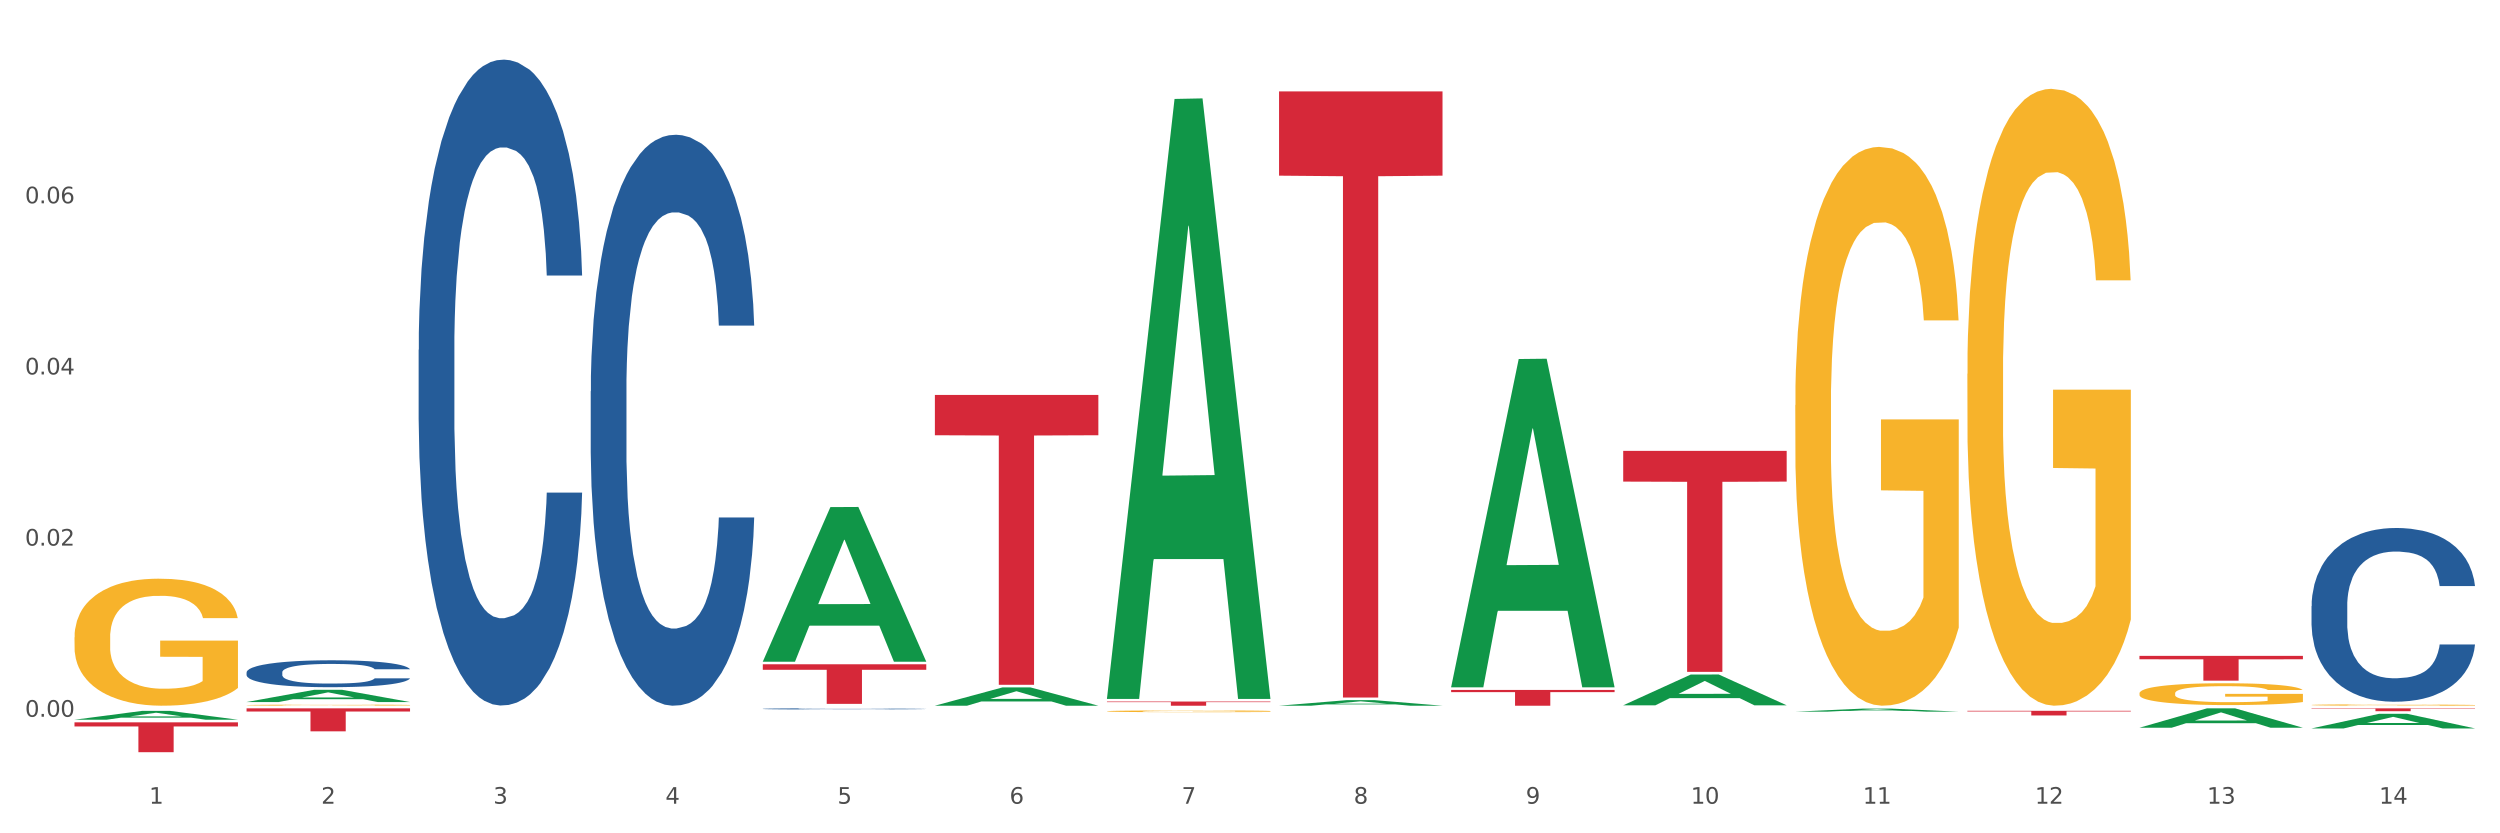 <?xml version="1.0" encoding="utf-8" standalone="no"?>
<!DOCTYPE svg PUBLIC "-//W3C//DTD SVG 1.1//EN"
  "http://www.w3.org/Graphics/SVG/1.1/DTD/svg11.dtd">
<svg xmlns:xlink="http://www.w3.org/1999/xlink" width="1080pt" height="360pt" viewBox="0 0 1080 360" xmlns="http://www.w3.org/2000/svg" version="1.1">
 <rect x="0" y="0" width="1080" height="360" fill="#333333" stroke="none"/>
 <defs>
  <style type="text/css">*{stroke-linejoin: round; stroke-linecap: butt}</style>
 </defs>
 <g id="figure_1">
  <g id="patch_1">
   <path d="M 0 360 
L 1080 360 
L 1080 0 
L 0 0 
z
" style="fill: #ffffff; stroke: #ffffff; stroke-linejoin: miter"/>
  </g>
  <g id="axes_1">
   <g id="matplotlib.axis_1">
    <g id="xtick_1">
     <g id="text_1">
      <!-- 1 -->
      <g style="fill: #4d4d4d" transform="translate(64.432 347.204) scale(0.096 -0.096)">
       <defs>
        <path id="DejaVuSans-31" d="M 794 531 
L 1825 531 
L 1825 4091 
L 703 3866 
L 703 4441 
L 1819 4666 
L 2450 4666 
L 2450 531 
L 3481 531 
L 3481 0 
L 794 0 
L 794 531 
z
" transform="scale(0.016)"/>
       </defs>
       <use xlink:href="#DejaVuSans-31"/>
      </g>
     </g>
    </g>
    <g id="xtick_2">
     <g id="text_2">
      <!-- 2 -->
      <g style="fill: #4d4d4d" transform="translate(138.771 347.204) scale(0.096 -0.096)">
       <defs>
        <path id="DejaVuSans-32" d="M 1228 531 
L 3431 531 
L 3431 0 
L 469 0 
L 469 531 
Q 828 903 1448 1529 
Q 2069 2156 2228 2338 
Q 2531 2678 2651 2914 
Q 2772 3150 2772 3378 
Q 2772 3750 2511 3984 
Q 2250 4219 1831 4219 
Q 1534 4219 1204 4116 
Q 875 4013 500 3803 
L 500 4441 
Q 881 4594 1212 4672 
Q 1544 4750 1819 4750 
Q 2544 4750 2975 4387 
Q 3406 4025 3406 3419 
Q 3406 3131 3298 2873 
Q 3191 2616 2906 2266 
Q 2828 2175 2409 1742 
Q 1991 1309 1228 531 
z
" transform="scale(0.016)"/>
       </defs>
       <use xlink:href="#DejaVuSans-32"/>
      </g>
     </g>
    </g>
    <g id="xtick_3">
     <g id="text_3">
      <!-- 3 -->
      <g style="fill: #4d4d4d" transform="translate(213.109 347.204) scale(0.096 -0.096)">
       <defs>
        <path id="DejaVuSans-33" d="M 2597 2516 
Q 3050 2419 3304 2112 
Q 3559 1806 3559 1356 
Q 3559 666 3084 287 
Q 2609 -91 1734 -91 
Q 1441 -91 1130 -33 
Q 819 25 488 141 
L 488 750 
Q 750 597 1062 519 
Q 1375 441 1716 441 
Q 2309 441 2620 675 
Q 2931 909 2931 1356 
Q 2931 1769 2642 2001 
Q 2353 2234 1838 2234 
L 1294 2234 
L 1294 2753 
L 1863 2753 
Q 2328 2753 2575 2939 
Q 2822 3125 2822 3475 
Q 2822 3834 2567 4026 
Q 2313 4219 1838 4219 
Q 1578 4219 1281 4162 
Q 984 4106 628 3988 
L 628 4550 
Q 988 4650 1302 4700 
Q 1616 4750 1894 4750 
Q 2613 4750 3031 4423 
Q 3450 4097 3450 3541 
Q 3450 3153 3228 2886 
Q 3006 2619 2597 2516 
z
" transform="scale(0.016)"/>
       </defs>
       <use xlink:href="#DejaVuSans-33"/>
      </g>
     </g>
    </g>
    <g id="xtick_4">
     <g id="text_4">
      <!-- 4 -->
      <g style="fill: #4d4d4d" transform="translate(287.448 347.204) scale(0.096 -0.096)">
       <defs>
        <path id="DejaVuSans-34" d="M 2419 4116 
L 825 1625 
L 2419 1625 
L 2419 4116 
z
M 2253 4666 
L 3047 4666 
L 3047 1625 
L 3713 1625 
L 3713 1100 
L 3047 1100 
L 3047 0 
L 2419 0 
L 2419 1100 
L 313 1100 
L 313 1709 
L 2253 4666 
z
" transform="scale(0.016)"/>
       </defs>
       <use xlink:href="#DejaVuSans-34"/>
      </g>
     </g>
    </g>
    <g id="xtick_5">
     <g id="text_5">
      <!-- 5 -->
      <g style="fill: #4d4d4d" transform="translate(361.787 347.204) scale(0.096 -0.096)">
       <defs>
        <path id="DejaVuSans-35" d="M 691 4666 
L 3169 4666 
L 3169 4134 
L 1269 4134 
L 1269 2991 
Q 1406 3038 1543 3061 
Q 1681 3084 1819 3084 
Q 2600 3084 3056 2656 
Q 3513 2228 3513 1497 
Q 3513 744 3044 326 
Q 2575 -91 1722 -91 
Q 1428 -91 1123 -41 
Q 819 9 494 109 
L 494 744 
Q 775 591 1075 516 
Q 1375 441 1709 441 
Q 2250 441 2565 725 
Q 2881 1009 2881 1497 
Q 2881 1984 2565 2268 
Q 2250 2553 1709 2553 
Q 1456 2553 1204 2497 
Q 953 2441 691 2322 
L 691 4666 
z
" transform="scale(0.016)"/>
       </defs>
       <use xlink:href="#DejaVuSans-35"/>
      </g>
     </g>
    </g>
    <g id="xtick_6">
     <g id="text_6">
      <!-- 6 -->
      <g style="fill: #4d4d4d" transform="translate(436.125 347.204) scale(0.096 -0.096)">
       <defs>
        <path id="DejaVuSans-36" d="M 2113 2584 
Q 1688 2584 1439 2293 
Q 1191 2003 1191 1497 
Q 1191 994 1439 701 
Q 1688 409 2113 409 
Q 2538 409 2786 701 
Q 3034 994 3034 1497 
Q 3034 2003 2786 2293 
Q 2538 2584 2113 2584 
z
M 3366 4563 
L 3366 3988 
Q 3128 4100 2886 4159 
Q 2644 4219 2406 4219 
Q 1781 4219 1451 3797 
Q 1122 3375 1075 2522 
Q 1259 2794 1537 2939 
Q 1816 3084 2150 3084 
Q 2853 3084 3261 2657 
Q 3669 2231 3669 1497 
Q 3669 778 3244 343 
Q 2819 -91 2113 -91 
Q 1303 -91 875 529 
Q 447 1150 447 2328 
Q 447 3434 972 4092 
Q 1497 4750 2381 4750 
Q 2619 4750 2861 4703 
Q 3103 4656 3366 4563 
z
" transform="scale(0.016)"/>
       </defs>
       <use xlink:href="#DejaVuSans-36"/>
      </g>
     </g>
    </g>
    <g id="xtick_7">
     <g id="text_7">
      <!-- 7 -->
      <g style="fill: #4d4d4d" transform="translate(510.464 347.204) scale(0.096 -0.096)">
       <defs>
        <path id="DejaVuSans-37" d="M 525 4666 
L 3525 4666 
L 3525 4397 
L 1831 0 
L 1172 0 
L 2766 4134 
L 525 4134 
L 525 4666 
z
" transform="scale(0.016)"/>
       </defs>
       <use xlink:href="#DejaVuSans-37"/>
      </g>
     </g>
    </g>
    <g id="xtick_8">
     <g id="text_8">
      <!-- 8 -->
      <g style="fill: #4d4d4d" transform="translate(584.803 347.204) scale(0.096 -0.096)">
       <defs>
        <path id="DejaVuSans-38" d="M 2034 2216 
Q 1584 2216 1326 1975 
Q 1069 1734 1069 1313 
Q 1069 891 1326 650 
Q 1584 409 2034 409 
Q 2484 409 2743 651 
Q 3003 894 3003 1313 
Q 3003 1734 2745 1975 
Q 2488 2216 2034 2216 
z
M 1403 2484 
Q 997 2584 770 2862 
Q 544 3141 544 3541 
Q 544 4100 942 4425 
Q 1341 4750 2034 4750 
Q 2731 4750 3128 4425 
Q 3525 4100 3525 3541 
Q 3525 3141 3298 2862 
Q 3072 2584 2669 2484 
Q 3125 2378 3379 2068 
Q 3634 1759 3634 1313 
Q 3634 634 3220 271 
Q 2806 -91 2034 -91 
Q 1263 -91 848 271 
Q 434 634 434 1313 
Q 434 1759 690 2068 
Q 947 2378 1403 2484 
z
M 1172 3481 
Q 1172 3119 1398 2916 
Q 1625 2713 2034 2713 
Q 2441 2713 2670 2916 
Q 2900 3119 2900 3481 
Q 2900 3844 2670 4047 
Q 2441 4250 2034 4250 
Q 1625 4250 1398 4047 
Q 1172 3844 1172 3481 
z
" transform="scale(0.016)"/>
       </defs>
       <use xlink:href="#DejaVuSans-38"/>
      </g>
     </g>
    </g>
    <g id="xtick_9">
     <g id="text_9">
      <!-- 9 -->
      <g style="fill: #4d4d4d" transform="translate(659.142 347.204) scale(0.096 -0.096)">
       <defs>
        <path id="DejaVuSans-39" d="M 703 97 
L 703 672 
Q 941 559 1184 500 
Q 1428 441 1663 441 
Q 2288 441 2617 861 
Q 2947 1281 2994 2138 
Q 2813 1869 2534 1725 
Q 2256 1581 1919 1581 
Q 1219 1581 811 2004 
Q 403 2428 403 3163 
Q 403 3881 828 4315 
Q 1253 4750 1959 4750 
Q 2769 4750 3195 4129 
Q 3622 3509 3622 2328 
Q 3622 1225 3098 567 
Q 2575 -91 1691 -91 
Q 1453 -91 1209 -44 
Q 966 3 703 97 
z
M 1959 2075 
Q 2384 2075 2632 2365 
Q 2881 2656 2881 3163 
Q 2881 3666 2632 3958 
Q 2384 4250 1959 4250 
Q 1534 4250 1286 3958 
Q 1038 3666 1038 3163 
Q 1038 2656 1286 2365 
Q 1534 2075 1959 2075 
z
" transform="scale(0.016)"/>
       </defs>
       <use xlink:href="#DejaVuSans-39"/>
      </g>
     </g>
    </g>
    <g id="xtick_10">
     <g id="text_10">
      <!-- 10 -->
      <g style="fill: #4d4d4d" transform="translate(730.426 347.204) scale(0.096 -0.096)">
       <defs>
        <path id="DejaVuSans-30" d="M 2034 4250 
Q 1547 4250 1301 3770 
Q 1056 3291 1056 2328 
Q 1056 1369 1301 889 
Q 1547 409 2034 409 
Q 2525 409 2770 889 
Q 3016 1369 3016 2328 
Q 3016 3291 2770 3770 
Q 2525 4250 2034 4250 
z
M 2034 4750 
Q 2819 4750 3233 4129 
Q 3647 3509 3647 2328 
Q 3647 1150 3233 529 
Q 2819 -91 2034 -91 
Q 1250 -91 836 529 
Q 422 1150 422 2328 
Q 422 3509 836 4129 
Q 1250 4750 2034 4750 
z
" transform="scale(0.016)"/>
       </defs>
       <use xlink:href="#DejaVuSans-31"/>
       <use xlink:href="#DejaVuSans-30" transform="translate(63.623 0)"/>
      </g>
     </g>
    </g>
    <g id="xtick_11">
     <g id="text_11">
      <!-- 11 -->
      <g style="fill: #4d4d4d" transform="translate(804.765 347.204) scale(0.096 -0.096)">
       <use xlink:href="#DejaVuSans-31"/>
       <use xlink:href="#DejaVuSans-31" transform="translate(63.623 0)"/>
      </g>
     </g>
    </g>
    <g id="xtick_12">
     <g id="text_12">
      <!-- 12 -->
      <g style="fill: #4d4d4d" transform="translate(879.104 347.204) scale(0.096 -0.096)">
       <use xlink:href="#DejaVuSans-31"/>
       <use xlink:href="#DejaVuSans-32" transform="translate(63.623 0)"/>
      </g>
     </g>
    </g>
    <g id="xtick_13">
     <g id="text_13">
      <!-- 13 -->
      <g style="fill: #4d4d4d" transform="translate(953.442 347.204) scale(0.096 -0.096)">
       <use xlink:href="#DejaVuSans-31"/>
       <use xlink:href="#DejaVuSans-33" transform="translate(63.623 0)"/>
      </g>
     </g>
    </g>
    <g id="xtick_14">
     <g id="text_14">
      <!-- 14 -->
      <g style="fill: #4d4d4d" transform="translate(1027.781 347.204) scale(0.096 -0.096)">
       <use xlink:href="#DejaVuSans-31"/>
       <use xlink:href="#DejaVuSans-34" transform="translate(63.623 0)"/>
      </g>
     </g>
    </g>
    <g id="xtick_15"/>
    <g id="xtick_16"/>
    <g id="xtick_17"/>
    <g id="xtick_18"/>
    <g id="xtick_19"/>
    <g id="xtick_20"/>
    <g id="xtick_21"/>
    <g id="xtick_22"/>
    <g id="xtick_23"/>
    <g id="xtick_24"/>
    <g id="xtick_25"/>
    <g id="xtick_26"/>
    <g id="xtick_27"/>
   </g>
   <g id="matplotlib.axis_2">
    <g id="ytick_1">
     <g id="text_15">
      <!-- 0.00 -->
      <g style="fill: #4d4d4d" transform="translate(10.8 309.636) scale(0.096 -0.096)">
       <defs>
        <path id="DejaVuSans-2e" d="M 684 794 
L 1344 794 
L 1344 0 
L 684 0 
L 684 794 
z
" transform="scale(0.016)"/>
       </defs>
       <use xlink:href="#DejaVuSans-30"/>
       <use xlink:href="#DejaVuSans-2e" transform="translate(63.623 0)"/>
       <use xlink:href="#DejaVuSans-30" transform="translate(95.41 0)"/>
       <use xlink:href="#DejaVuSans-30" transform="translate(159.033 0)"/>
      </g>
     </g>
    </g>
    <g id="ytick_2">
     <g id="text_16">
      <!-- 0.02 -->
      <g style="fill: #4d4d4d" transform="translate(10.8 235.701) scale(0.096 -0.096)">
       <use xlink:href="#DejaVuSans-30"/>
       <use xlink:href="#DejaVuSans-2e" transform="translate(63.623 0)"/>
       <use xlink:href="#DejaVuSans-30" transform="translate(95.41 0)"/>
       <use xlink:href="#DejaVuSans-32" transform="translate(159.033 0)"/>
      </g>
     </g>
    </g>
    <g id="ytick_3">
     <g id="text_17">
      <!-- 0.04 -->
      <g style="fill: #4d4d4d" transform="translate(10.8 161.765) scale(0.096 -0.096)">
       <use xlink:href="#DejaVuSans-30"/>
       <use xlink:href="#DejaVuSans-2e" transform="translate(63.623 0)"/>
       <use xlink:href="#DejaVuSans-30" transform="translate(95.41 0)"/>
       <use xlink:href="#DejaVuSans-34" transform="translate(159.033 0)"/>
      </g>
     </g>
    </g>
    <g id="ytick_4">
     <g id="text_18">
      <!-- 0.06 -->
      <g style="fill: #4d4d4d" transform="translate(10.8 87.83) scale(0.096 -0.096)">
       <use xlink:href="#DejaVuSans-30"/>
       <use xlink:href="#DejaVuSans-2e" transform="translate(63.623 0)"/>
       <use xlink:href="#DejaVuSans-30" transform="translate(95.41 0)"/>
       <use xlink:href="#DejaVuSans-36" transform="translate(159.033 0)"/>
      </g>
     </g>
    </g>
    <g id="ytick_5"/>
    <g id="ytick_6"/>
    <g id="ytick_7"/>
    <g id="ytick_8"/>
   </g>
   <g id="PolyCollection_1">
    <path d="M 32.175 310.909 
L 32.248 310.906 
L 61.37 307.102 
L 73.456 307.099 
L 102.797 310.917 
L 88.818 310.917 
L 82.484 310.027 
L 52.415 310.027 
L 52.197 310.042 
L 46.081 310.917 
L 32.175 310.917 
L 32.175 310.909 
L 56.201 309.497 
L 78.698 309.493 
L 67.559 307.912 
L 67.413 307.905 
L 67.267 307.916 
L 56.128 309.493 
L 56.201 309.497 
L 32.175 310.909 
z
" clip-path="url(#p5089880c69)" style="fill: #109648"/>
    <path d="M 849.901 307.06 
L 920.523 307.06 
L 920.523 307.34 
L 892.742 307.342 
L 892.742 309.076 
L 877.514 309.076 
L 877.514 307.342 
L 849.901 307.34 
L 849.901 307.061 
L 849.901 307.06 
z
" clip-path="url(#p5089880c69)" style="fill: #d62839"/>
    <path d="M 329.53 306.222 
L 329.613 306.221 
L 329.613 306.208 
L 329.864 306.19 
L 330.782 306.157 
L 331.951 306.132 
L 333.954 306.103 
L 335.039 306.09 
L 336.458 306.077 
L 339.38 306.054 
L 342.719 306.036 
L 345.057 306.025 
L 346.81 306.019 
L 350.733 306.007 
L 352.987 306.002 
L 355.324 305.997 
L 357.328 305.994 
L 360.667 305.991 
L 363.338 305.99 
L 366.427 305.989 
L 369.015 305.99 
L 372.437 305.992 
L 377.446 305.997 
L 379.366 306.001 
L 381.954 306.006 
L 384.625 306.014 
L 386.795 306.021 
L 389.3 306.032 
L 391.887 306.046 
L 394.392 306.064 
L 396.145 306.081 
L 397.564 306.098 
L 398.816 306.12 
L 399.734 306.143 
L 400.152 306.162 
L 384.875 306.162 
L 384.458 306.145 
L 383.623 306.126 
L 382.788 306.113 
L 381.87 306.103 
L 380.451 306.091 
L 379.199 306.083 
L 377.112 306.074 
L 375.192 306.069 
L 373.606 306.065 
L 371.686 306.062 
L 367.595 306.06 
L 364.674 306.06 
L 362.837 306.061 
L 360.583 306.063 
L 358.663 306.066 
L 356.41 306.072 
L 354.656 306.078 
L 352.903 306.086 
L 351.902 306.092 
L 350.399 306.102 
L 349.397 306.111 
L 348.062 306.125 
L 347.31 306.136 
L 345.975 306.163 
L 345.391 306.182 
L 345.14 306.196 
L 344.973 306.211 
L 344.973 306.285 
L 345.474 306.318 
L 345.891 306.332 
L 346.559 306.348 
L 347.811 306.369 
L 349.648 306.389 
L 351.568 306.404 
L 353.154 306.413 
L 354.656 306.419 
L 356.159 306.425 
L 357.996 306.429 
L 359.498 306.432 
L 361.752 306.435 
L 364.423 306.436 
L 366.51 306.436 
L 370.768 306.434 
L 372.688 306.432 
L 374.524 306.428 
L 376.528 306.423 
L 378.114 306.418 
L 379.032 306.413 
L 380.534 306.404 
L 381.703 306.395 
L 382.705 306.384 
L 383.373 306.375 
L 384.124 306.36 
L 384.708 306.344 
L 384.875 306.336 
L 400.152 306.336 
L 399.818 306.353 
L 399.233 306.369 
L 398.065 306.392 
L 397.146 306.404 
L 395.727 306.42 
L 394.225 306.433 
L 392.138 306.448 
L 390.218 306.459 
L 388.214 306.468 
L 386.044 306.477 
L 382.121 306.488 
L 380.701 306.492 
L 377.696 306.497 
L 375.359 306.501 
L 371.936 306.504 
L 368.43 306.506 
L 364.757 306.506 
L 361.502 306.505 
L 357.912 306.503 
L 355.658 306.5 
L 353.154 306.495 
L 350.232 306.489 
L 347.477 306.481 
L 344.89 306.471 
L 342.469 306.461 
L 340.215 306.448 
L 337.293 306.428 
L 335.123 306.408 
L 333.537 306.39 
L 332.452 306.374 
L 331.366 306.354 
L 330.782 306.341 
L 329.864 306.308 
L 329.53 306.277 
L 329.53 306.222 
z
" clip-path="url(#p5089880c69)" style="fill: #255c99"/>
    <path d="M 626.885 298.058 
L 697.506 298.058 
L 697.506 299.004 
L 669.726 299.011 
L 669.726 304.868 
L 654.497 304.868 
L 654.497 299.011 
L 626.885 299.004 
L 626.885 298.064 
L 626.885 298.058 
z
" clip-path="url(#p5089880c69)" style="fill: #d62839"/>
    <path d="M 552.546 39.498 
L 623.168 39.498 
L 623.168 75.886 
L 595.388 76.132 
L 595.388 301.342 
L 580.159 301.342 
L 580.159 76.132 
L 552.546 75.886 
L 552.546 39.744 
L 552.546 39.498 
z
" clip-path="url(#p5089880c69)" style="fill: #d62839"/>
    <path d="M 478.207 303.068 
L 548.829 303.068 
L 548.829 303.318 
L 521.049 303.32 
L 521.049 304.868 
L 505.82 304.868 
L 505.82 303.32 
L 478.207 303.318 
L 478.207 303.069 
L 478.207 303.068 
z
" clip-path="url(#p5089880c69)" style="fill: #d62839"/>
    <path d="M 403.869 170.623 
L 474.49 170.623 
L 474.49 188.023 
L 446.71 188.141 
L 446.71 295.833 
L 431.481 295.833 
L 431.481 188.141 
L 403.869 188.023 
L 403.869 170.741 
L 403.869 170.623 
z
" clip-path="url(#p5089880c69)" style="fill: #d62839"/>
    <path d="M 329.53 286.976 
L 400.152 286.976 
L 400.152 289.352 
L 372.371 289.368 
L 372.371 304.075 
L 357.143 304.075 
L 357.143 289.368 
L 329.53 289.352 
L 329.53 286.992 
L 329.53 286.976 
z
" clip-path="url(#p5089880c69)" style="fill: #d62839"/>
    <path d="M 106.514 305.989 
L 177.135 305.989 
L 177.135 307.371 
L 149.355 307.381 
L 149.355 315.934 
L 134.126 315.934 
L 134.126 307.381 
L 106.514 307.371 
L 106.514 305.999 
L 106.514 305.989 
z
" clip-path="url(#p5089880c69)" style="fill: #d62839"/>
    <path d="M 32.175 312.037 
L 102.797 312.037 
L 102.797 313.832 
L 75.017 313.844 
L 75.017 324.95 
L 59.788 324.95 
L 59.788 313.844 
L 32.175 313.832 
L 32.175 312.05 
L 32.175 312.037 
z
" clip-path="url(#p5089880c69)" style="fill: #d62839"/>
    <path d="M 998.578 304.549 
L 998.662 304.549 
L 998.662 304.529 
L 998.828 304.512 
L 999.662 304.472 
L 1000.913 304.438 
L 1001.83 304.42 
L 1002.747 304.406 
L 1003.831 304.391 
L 1005.165 304.376 
L 1007.583 304.354 
L 1009.084 304.342 
L 1010.918 304.33 
L 1014.253 304.313 
L 1016.671 304.303 
L 1019.173 304.295 
L 1023.258 304.285 
L 1025.926 304.281 
L 1028.761 304.278 
L 1032.18 304.276 
L 1034.765 304.275 
L 1040.434 304.277 
L 1045.27 304.282 
L 1047.605 304.285 
L 1050.607 304.292 
L 1052.191 304.296 
L 1054.775 304.305 
L 1057.444 304.316 
L 1059.278 304.326 
L 1062.029 304.344 
L 1064.114 304.363 
L 1066.032 304.386 
L 1067.032 304.401 
L 1067.783 304.416 
L 1068.45 304.433 
L 1069.117 304.459 
L 1054.108 304.459 
L 1053.525 304.44 
L 1052.608 304.422 
L 1051.274 304.405 
L 1050.106 304.394 
L 1048.105 304.381 
L 1046.271 304.372 
L 1044.353 304.366 
L 1042.019 304.36 
L 1040.184 304.357 
L 1037.599 304.355 
L 1032.513 304.356 
L 1029.095 304.36 
L 1026.76 304.366 
L 1025.259 304.37 
L 1023.925 304.376 
L 1022.425 304.383 
L 1020.674 304.395 
L 1019.423 304.405 
L 1018.172 304.418 
L 1017.172 304.431 
L 1016.255 304.446 
L 1015.504 304.463 
L 1014.92 304.479 
L 1014.42 304.5 
L 1014.003 304.534 
L 1014.003 304.608 
L 1014.17 304.625 
L 1014.587 304.647 
L 1015.087 304.664 
L 1015.921 304.684 
L 1016.671 304.698 
L 1018.089 304.717 
L 1019.673 304.733 
L 1020.924 304.744 
L 1022.174 304.752 
L 1024.342 304.764 
L 1026.76 304.774 
L 1028.845 304.78 
L 1031.68 304.785 
L 1033.597 304.788 
L 1035.265 304.789 
L 1039.35 304.789 
L 1042.269 304.787 
L 1045.52 304.783 
L 1048.022 304.778 
L 1050.106 304.772 
L 1052.441 304.763 
L 1053.942 304.753 
L 1053.942 304.64 
L 1035.598 304.64 
L 1035.598 304.564 
L 1069.2 304.564 
L 1069.2 304.785 
L 1067.783 304.797 
L 1066.198 304.807 
L 1064.531 304.816 
L 1062.029 304.828 
L 1059.028 304.839 
L 1056.36 304.846 
L 1053.525 304.853 
L 1050.19 304.859 
L 1045.854 304.864 
L 1043.186 304.866 
L 1039.851 304.868 
L 1035.932 304.868 
L 1032.513 304.867 
L 1029.178 304.865 
L 1025.676 304.86 
L 1022.258 304.853 
L 1019.673 304.846 
L 1017.088 304.837 
L 1014.337 304.826 
L 1012.169 304.815 
L 1010.501 304.805 
L 1008.667 304.792 
L 1006.666 304.776 
L 1005.165 304.762 
L 1003.831 304.746 
L 1002.414 304.727 
L 1001.413 304.71 
L 1000.413 304.689 
L 999.829 304.673 
L 999.162 304.649 
L 998.662 304.615 
L 998.578 304.549 
z
" clip-path="url(#p5089880c69)" style="fill: #f7b32b"/>
    <path d="M 924.24 299.523 
L 924.323 299.514 
L 924.323 299.204 
L 924.49 298.937 
L 925.323 298.291 
L 926.574 297.757 
L 927.491 297.473 
L 928.408 297.24 
L 929.492 297.007 
L 930.826 296.766 
L 933.244 296.413 
L 934.745 296.232 
L 936.58 296.042 
L 939.915 295.767 
L 942.333 295.612 
L 944.834 295.483 
L 948.92 295.327 
L 951.588 295.259 
L 954.423 295.207 
L 957.841 295.172 
L 960.426 295.164 
L 966.096 295.19 
L 970.932 295.267 
L 973.266 295.327 
L 976.268 295.431 
L 977.852 295.5 
L 980.437 295.638 
L 983.105 295.819 
L 984.939 295.974 
L 987.691 296.266 
L 989.775 296.559 
L 991.693 296.921 
L 992.693 297.171 
L 993.444 297.404 
L 994.111 297.671 
L 994.778 298.093 
L 979.77 298.093 
L 979.186 297.791 
L 978.269 297.507 
L 976.935 297.231 
L 975.768 297.059 
L 973.766 296.844 
L 971.932 296.706 
L 970.014 296.602 
L 967.68 296.516 
L 965.845 296.473 
L 963.261 296.439 
L 958.175 296.447 
L 954.756 296.516 
L 952.422 296.602 
L 950.921 296.68 
L 949.587 296.766 
L 948.086 296.887 
L 946.335 297.068 
L 945.084 297.231 
L 943.834 297.438 
L 942.833 297.645 
L 941.916 297.886 
L 941.165 298.144 
L 940.582 298.412 
L 940.081 298.739 
L 939.665 299.282 
L 939.665 300.462 
L 939.831 300.729 
L 940.248 301.082 
L 940.749 301.349 
L 941.582 301.668 
L 942.333 301.883 
L 943.75 302.193 
L 945.334 302.452 
L 946.585 302.615 
L 947.836 302.753 
L 950.004 302.943 
L 952.422 303.098 
L 954.506 303.193 
L 957.341 303.279 
L 959.259 303.313 
L 960.926 303.33 
L 965.012 303.33 
L 967.93 303.305 
L 971.182 303.244 
L 973.683 303.167 
L 975.768 303.072 
L 978.102 302.917 
L 979.603 302.771 
L 979.603 300.97 
L 961.26 300.961 
L 961.26 299.764 
L 994.861 299.764 
L 994.861 303.279 
L 993.444 303.46 
L 991.86 303.623 
L 990.192 303.77 
L 987.691 303.951 
L 984.689 304.123 
L 982.021 304.244 
L 979.186 304.347 
L 975.851 304.442 
L 971.515 304.528 
L 968.847 304.562 
L 965.512 304.588 
L 961.593 304.597 
L 958.175 304.58 
L 954.84 304.537 
L 951.338 304.459 
L 947.919 304.347 
L 945.334 304.235 
L 942.75 304.097 
L 939.998 303.916 
L 937.83 303.744 
L 936.163 303.589 
L 934.328 303.391 
L 932.327 303.132 
L 930.826 302.9 
L 929.492 302.659 
L 928.075 302.348 
L 927.074 302.081 
L 926.074 301.745 
L 925.49 301.496 
L 924.823 301.108 
L 924.323 300.565 
L 924.24 299.523 
z
" clip-path="url(#p5089880c69)" style="fill: #f7b32b"/>
    <path d="M 849.901 161.515 
L 849.984 161.272 
L 849.984 152.51 
L 850.151 144.965 
L 850.985 126.712 
L 852.235 111.622 
L 853.153 103.59 
L 854.07 97.019 
L 855.154 90.447 
L 856.488 83.633 
L 858.906 73.654 
L 860.407 68.543 
L 862.241 63.188 
L 865.576 55.4 
L 867.994 51.019 
L 870.495 47.369 
L 874.581 42.988 
L 877.249 41.041 
L 880.084 39.58 
L 883.502 38.607 
L 886.087 38.363 
L 891.757 39.094 
L 896.593 41.284 
L 898.927 42.988 
L 901.929 45.908 
L 903.513 47.855 
L 906.098 51.749 
L 908.766 56.861 
L 910.601 61.241 
L 913.352 69.516 
L 915.436 77.791 
L 917.354 88.014 
L 918.355 95.072 
L 919.105 101.643 
L 919.772 109.188 
L 920.439 121.114 
L 905.431 121.114 
L 904.847 112.595 
L 903.93 104.564 
L 902.596 96.775 
L 901.429 91.908 
L 899.428 85.823 
L 897.593 81.929 
L 895.676 79.008 
L 893.341 76.575 
L 891.507 75.358 
L 888.922 74.384 
L 883.836 74.628 
L 880.417 76.575 
L 878.083 79.008 
L 876.582 81.199 
L 875.248 83.633 
L 873.747 87.04 
L 871.996 92.151 
L 870.745 96.775 
L 869.495 102.617 
L 868.494 108.458 
L 867.577 115.273 
L 866.827 122.574 
L 866.243 130.119 
L 865.743 139.368 
L 865.326 154.701 
L 865.326 188.044 
L 865.493 195.589 
L 865.91 205.568 
L 866.41 213.113 
L 867.244 222.118 
L 867.994 228.203 
L 869.411 236.964 
L 870.996 244.266 
L 872.246 248.89 
L 873.497 252.784 
L 875.665 258.139 
L 878.083 262.52 
L 880.167 265.197 
L 883.002 267.631 
L 884.92 268.604 
L 886.587 269.091 
L 890.673 269.091 
L 893.591 268.361 
L 896.843 266.657 
L 899.344 264.467 
L 901.429 261.789 
L 903.763 257.409 
L 905.264 253.271 
L 905.264 202.404 
L 886.921 202.16 
L 886.921 168.33 
L 920.523 168.33 
L 920.523 267.631 
L 919.105 272.742 
L 917.521 277.366 
L 915.853 281.504 
L 913.352 286.615 
L 910.35 291.482 
L 907.682 294.89 
L 904.847 297.81 
L 901.512 300.487 
L 897.177 302.921 
L 894.508 303.895 
L 891.173 304.625 
L 887.254 304.868 
L 883.836 304.382 
L 880.501 303.165 
L 876.999 300.974 
L 873.58 297.81 
L 870.996 294.646 
L 868.411 290.752 
L 865.659 285.641 
L 863.492 280.773 
L 861.824 276.392 
L 859.99 270.795 
L 857.989 263.493 
L 856.488 256.922 
L 855.154 250.107 
L 853.736 241.345 
L 852.736 233.8 
L 851.735 224.308 
L 851.151 217.25 
L 850.484 206.298 
L 849.984 190.965 
L 849.901 161.515 
z
" clip-path="url(#p5089880c69)" style="fill: #f7b32b"/>
    <path d="M 775.562 175.011 
L 775.645 174.791 
L 775.645 166.854 
L 775.812 160.019 
L 776.646 143.484 
L 777.897 129.815 
L 778.814 122.539 
L 779.731 116.586 
L 780.815 110.634 
L 782.149 104.46 
L 784.567 95.421 
L 786.068 90.791 
L 787.902 85.941 
L 791.237 78.886 
L 793.655 74.917 
L 796.157 71.61 
L 800.242 67.642 
L 802.91 65.878 
L 805.745 64.555 
L 809.164 63.673 
L 811.748 63.453 
L 817.418 64.114 
L 822.254 66.099 
L 824.589 67.642 
L 827.59 70.288 
L 829.175 72.051 
L 831.759 75.579 
L 834.427 80.209 
L 836.262 84.177 
L 839.013 91.673 
L 841.098 99.169 
L 843.015 108.429 
L 844.016 114.823 
L 844.766 120.775 
L 845.433 127.61 
L 846.1 138.413 
L 831.092 138.413 
L 830.509 130.697 
L 829.592 123.421 
L 828.257 116.366 
L 827.09 111.957 
L 825.089 106.445 
L 823.255 102.917 
L 821.337 100.272 
L 819.002 98.067 
L 817.168 96.964 
L 814.583 96.083 
L 809.497 96.303 
L 806.079 98.067 
L 803.744 100.272 
L 802.243 102.256 
L 800.909 104.46 
L 799.408 107.547 
L 797.657 112.177 
L 796.407 116.366 
L 795.156 121.657 
L 794.156 126.949 
L 793.238 133.122 
L 792.488 139.736 
L 791.904 146.57 
L 791.404 154.948 
L 790.987 168.838 
L 790.987 199.042 
L 791.154 205.877 
L 791.571 214.916 
L 792.071 221.751 
L 792.905 229.908 
L 793.655 235.42 
L 795.073 243.357 
L 796.657 249.971 
L 797.908 254.16 
L 799.158 257.688 
L 801.326 262.538 
L 803.744 266.506 
L 805.829 268.932 
L 808.663 271.136 
L 810.581 272.018 
L 812.249 272.459 
L 816.334 272.459 
L 819.253 271.798 
L 822.504 270.254 
L 825.006 268.27 
L 827.09 265.845 
L 829.425 261.877 
L 830.926 258.129 
L 830.926 212.05 
L 812.582 211.83 
L 812.582 181.184 
L 846.184 181.184 
L 846.184 271.136 
L 844.766 275.766 
L 843.182 279.955 
L 841.515 283.703 
L 839.013 288.333 
L 836.012 292.742 
L 833.344 295.829 
L 830.509 298.475 
L 827.174 300.9 
L 822.838 303.105 
L 820.17 303.986 
L 816.835 304.648 
L 812.916 304.868 
L 809.497 304.427 
L 806.162 303.325 
L 802.66 301.341 
L 799.242 298.475 
L 796.657 295.609 
L 794.072 292.081 
L 791.321 287.451 
L 789.153 283.042 
L 787.485 279.073 
L 785.651 274.002 
L 783.65 267.388 
L 782.149 261.436 
L 780.815 255.262 
L 779.398 247.325 
L 778.397 240.491 
L 777.396 231.893 
L 776.813 225.499 
L 776.146 215.578 
L 775.645 201.688 
L 775.562 175.011 
z
" clip-path="url(#p5089880c69)" style="fill: #f7b32b"/>
    <path d="M 478.207 307.26 
L 478.291 307.259 
L 478.291 307.234 
L 478.457 307.212 
L 479.291 307.159 
L 480.542 307.116 
L 481.459 307.093 
L 482.376 307.074 
L 483.46 307.055 
L 484.794 307.035 
L 487.212 307.006 
L 488.713 306.992 
L 490.547 306.976 
L 493.882 306.954 
L 496.3 306.941 
L 498.802 306.931 
L 502.887 306.918 
L 505.555 306.912 
L 508.39 306.908 
L 511.809 306.905 
L 514.394 306.905 
L 520.063 306.907 
L 524.899 306.913 
L 527.234 306.918 
L 530.236 306.926 
L 531.82 306.932 
L 534.405 306.943 
L 537.073 306.958 
L 538.907 306.971 
L 541.658 306.994 
L 543.743 307.018 
L 545.661 307.048 
L 546.661 307.068 
L 547.412 307.087 
L 548.079 307.109 
L 548.746 307.143 
L 533.737 307.143 
L 533.154 307.119 
L 532.237 307.096 
L 530.903 307.073 
L 529.735 307.059 
L 527.734 307.042 
L 525.9 307.03 
L 523.982 307.022 
L 521.648 307.015 
L 519.813 307.011 
L 517.228 307.009 
L 512.142 307.009 
L 508.724 307.015 
L 506.389 307.022 
L 504.888 307.028 
L 503.554 307.035 
L 502.054 307.045 
L 500.303 307.06 
L 499.052 307.073 
L 497.801 307.09 
L 496.801 307.107 
L 495.884 307.126 
L 495.133 307.148 
L 494.549 307.169 
L 494.049 307.196 
L 493.632 307.24 
L 493.632 307.336 
L 493.799 307.358 
L 494.216 307.387 
L 494.716 307.409 
L 495.55 307.435 
L 496.3 307.452 
L 497.718 307.477 
L 499.302 307.498 
L 500.553 307.512 
L 501.803 307.523 
L 503.971 307.538 
L 506.389 307.551 
L 508.474 307.559 
L 511.309 307.566 
L 513.226 307.569 
L 514.894 307.57 
L 518.979 307.57 
L 521.898 307.568 
L 525.149 307.563 
L 527.651 307.557 
L 529.735 307.549 
L 532.07 307.536 
L 533.571 307.524 
L 533.571 307.378 
L 515.227 307.377 
L 515.227 307.279 
L 548.829 307.279 
L 548.829 307.566 
L 547.412 307.581 
L 545.827 307.594 
L 544.16 307.606 
L 541.658 307.621 
L 538.657 307.635 
L 535.989 307.644 
L 533.154 307.653 
L 529.819 307.661 
L 525.483 307.668 
L 522.815 307.67 
L 519.48 307.673 
L 515.561 307.673 
L 512.142 307.672 
L 508.807 307.668 
L 505.305 307.662 
L 501.887 307.653 
L 499.302 307.644 
L 496.717 307.633 
L 493.966 307.618 
L 491.798 307.604 
L 490.13 307.591 
L 488.296 307.575 
L 486.295 307.554 
L 484.794 307.535 
L 483.46 307.515 
L 482.043 307.49 
L 481.042 307.468 
L 480.042 307.441 
L 479.458 307.421 
L 478.791 307.389 
L 478.291 307.345 
L 478.207 307.26 
z
" clip-path="url(#p5089880c69)" style="fill: #f7b32b"/>
    <path d="M 106.514 304.618 
L 106.597 304.618 
L 106.597 304.602 
L 106.764 304.589 
L 107.598 304.557 
L 108.848 304.531 
L 109.765 304.517 
L 110.683 304.506 
L 111.767 304.494 
L 113.101 304.482 
L 115.519 304.465 
L 117.019 304.456 
L 118.854 304.446 
L 122.189 304.433 
L 124.607 304.425 
L 127.108 304.419 
L 131.194 304.411 
L 133.862 304.408 
L 136.697 304.405 
L 140.115 304.404 
L 142.7 304.403 
L 148.37 304.404 
L 153.206 304.408 
L 155.54 304.411 
L 158.542 304.416 
L 160.126 304.42 
L 162.711 304.427 
L 165.379 304.435 
L 167.213 304.443 
L 169.965 304.458 
L 172.049 304.472 
L 173.967 304.49 
L 174.968 304.502 
L 175.718 304.514 
L 176.385 304.527 
L 177.052 304.548 
L 162.044 304.548 
L 161.46 304.533 
L 160.543 304.519 
L 159.209 304.505 
L 158.042 304.497 
L 156.041 304.486 
L 154.206 304.479 
L 152.289 304.474 
L 149.954 304.47 
L 148.12 304.468 
L 145.535 304.466 
L 140.449 304.466 
L 137.03 304.47 
L 134.696 304.474 
L 133.195 304.478 
L 131.861 304.482 
L 130.36 304.488 
L 128.609 304.497 
L 127.358 304.505 
L 126.108 304.515 
L 125.107 304.526 
L 124.19 304.537 
L 123.44 304.55 
L 122.856 304.563 
L 122.356 304.579 
L 121.939 304.606 
L 121.939 304.664 
L 122.106 304.678 
L 122.522 304.695 
L 123.023 304.708 
L 123.856 304.724 
L 124.607 304.735 
L 126.024 304.75 
L 127.609 304.763 
L 128.859 304.771 
L 130.11 304.777 
L 132.278 304.787 
L 134.696 304.794 
L 136.78 304.799 
L 139.615 304.803 
L 141.533 304.805 
L 143.2 304.806 
L 147.286 304.806 
L 150.204 304.805 
L 153.456 304.802 
L 155.957 304.798 
L 158.042 304.793 
L 160.376 304.785 
L 161.877 304.778 
L 161.877 304.689 
L 143.534 304.689 
L 143.534 304.63 
L 177.135 304.63 
L 177.135 304.803 
L 175.718 304.812 
L 174.134 304.82 
L 172.466 304.828 
L 169.965 304.836 
L 166.963 304.845 
L 164.295 304.851 
L 161.46 304.856 
L 158.125 304.861 
L 153.789 304.865 
L 151.121 304.867 
L 147.786 304.868 
L 143.867 304.868 
L 140.449 304.867 
L 137.114 304.865 
L 133.612 304.862 
L 130.193 304.856 
L 127.609 304.85 
L 125.024 304.844 
L 122.272 304.835 
L 120.104 304.826 
L 118.437 304.819 
L 116.603 304.809 
L 114.601 304.796 
L 113.101 304.785 
L 111.767 304.773 
L 110.349 304.757 
L 109.349 304.744 
L 108.348 304.728 
L 107.764 304.715 
L 107.097 304.696 
L 106.597 304.67 
L 106.514 304.618 
z
" clip-path="url(#p5089880c69)" style="fill: #f7b32b"/>
    <path d="M 32.175 275.349 
L 32.258 275.299 
L 32.258 273.495 
L 32.425 271.941 
L 33.259 268.183 
L 34.51 265.075 
L 35.427 263.421 
L 36.344 262.068 
L 37.428 260.715 
L 38.762 259.312 
L 41.18 257.257 
L 42.681 256.205 
L 44.515 255.102 
L 47.85 253.498 
L 50.268 252.596 
L 52.77 251.844 
L 56.855 250.942 
L 59.523 250.541 
L 62.358 250.241 
L 65.777 250.04 
L 68.361 249.99 
L 74.031 250.14 
L 78.867 250.591 
L 81.202 250.942 
L 84.203 251.544 
L 85.788 251.945 
L 88.372 252.747 
L 91.04 253.799 
L 92.875 254.701 
L 95.626 256.405 
L 97.711 258.109 
L 99.628 260.214 
L 100.629 261.667 
L 101.379 263.021 
L 102.046 264.574 
L 102.713 267.03 
L 87.705 267.03 
L 87.122 265.276 
L 86.204 263.622 
L 84.87 262.018 
L 83.703 261.016 
L 81.702 259.763 
L 79.868 258.961 
L 77.95 258.36 
L 75.615 257.858 
L 73.781 257.608 
L 71.196 257.407 
L 66.11 257.458 
L 62.692 257.858 
L 60.357 258.36 
L 58.856 258.811 
L 57.522 259.312 
L 56.021 260.014 
L 54.27 261.066 
L 53.02 262.018 
L 51.769 263.221 
L 50.768 264.424 
L 49.851 265.827 
L 49.101 267.331 
L 48.517 268.884 
L 48.017 270.789 
L 47.6 273.946 
L 47.6 280.812 
L 47.767 282.366 
L 48.184 284.421 
L 48.684 285.974 
L 49.518 287.829 
L 50.268 289.081 
L 51.686 290.886 
L 53.27 292.389 
L 54.52 293.341 
L 55.771 294.143 
L 57.939 295.246 
L 60.357 296.148 
L 62.441 296.699 
L 65.276 297.2 
L 67.194 297.401 
L 68.862 297.501 
L 72.947 297.501 
L 75.865 297.351 
L 79.117 297 
L 81.619 296.549 
L 83.703 295.998 
L 86.038 295.095 
L 87.538 294.243 
L 87.538 283.769 
L 69.195 283.719 
L 69.195 276.753 
L 102.797 276.753 
L 102.797 297.2 
L 101.379 298.253 
L 99.795 299.205 
L 98.128 300.057 
L 95.626 301.11 
L 92.625 302.112 
L 89.956 302.814 
L 87.122 303.415 
L 83.786 303.966 
L 79.451 304.467 
L 76.783 304.668 
L 73.447 304.818 
L 69.529 304.868 
L 66.11 304.768 
L 62.775 304.518 
L 59.273 304.066 
L 55.855 303.415 
L 53.27 302.763 
L 50.685 301.962 
L 47.934 300.909 
L 45.766 299.907 
L 44.098 299.005 
L 42.264 297.852 
L 40.263 296.348 
L 38.762 294.995 
L 37.428 293.592 
L 36.01 291.788 
L 35.01 290.234 
L 34.009 288.28 
L 33.426 286.826 
L 32.759 284.571 
L 32.258 281.414 
L 32.175 275.349 
z
" clip-path="url(#p5089880c69)" style="fill: #f7b32b"/>
    <path d="M 106.514 290.468 
L 106.597 290.457 
L 106.597 290.16 
L 106.848 289.757 
L 107.766 289.013 
L 108.935 288.45 
L 110.938 287.792 
L 112.023 287.516 
L 113.442 287.208 
L 116.364 286.709 
L 119.703 286.284 
L 122.04 286.051 
L 123.794 285.902 
L 127.717 285.636 
L 129.971 285.52 
L 132.308 285.424 
L 134.312 285.36 
L 137.651 285.286 
L 140.322 285.254 
L 143.411 285.243 
L 145.998 285.254 
L 149.421 285.297 
L 154.43 285.424 
L 156.35 285.498 
L 158.937 285.626 
L 161.609 285.796 
L 163.779 285.966 
L 166.283 286.21 
L 168.871 286.528 
L 171.376 286.932 
L 173.129 287.304 
L 174.548 287.697 
L 175.8 288.174 
L 176.718 288.695 
L 177.135 289.13 
L 161.859 289.13 
L 161.442 288.737 
L 160.607 288.312 
L 159.772 288.026 
L 158.854 287.792 
L 157.435 287.527 
L 156.183 287.357 
L 154.096 287.155 
L 152.176 287.028 
L 150.59 286.953 
L 148.67 286.889 
L 144.579 286.826 
L 141.658 286.826 
L 139.821 286.847 
L 137.567 286.9 
L 135.647 286.974 
L 133.393 287.102 
L 131.64 287.24 
L 129.887 287.42 
L 128.886 287.548 
L 127.383 287.781 
L 126.381 287.973 
L 125.046 288.302 
L 124.294 288.535 
L 122.959 289.141 
L 122.374 289.587 
L 122.124 289.895 
L 121.957 290.234 
L 121.957 291.891 
L 122.458 292.634 
L 122.875 292.953 
L 123.543 293.314 
L 124.795 293.781 
L 126.632 294.238 
L 128.552 294.567 
L 130.138 294.769 
L 131.64 294.918 
L 133.143 295.034 
L 134.979 295.141 
L 136.482 295.204 
L 138.736 295.268 
L 141.407 295.3 
L 143.494 295.3 
L 147.751 295.247 
L 149.671 295.194 
L 151.508 295.119 
L 153.511 295.002 
L 155.097 294.875 
L 156.016 294.779 
L 157.518 294.578 
L 158.687 294.365 
L 159.689 294.121 
L 160.357 293.909 
L 161.108 293.59 
L 161.692 293.229 
L 161.859 293.038 
L 177.135 293.038 
L 176.802 293.42 
L 176.217 293.792 
L 175.049 294.291 
L 174.13 294.578 
L 172.711 294.928 
L 171.209 295.225 
L 169.122 295.555 
L 167.202 295.799 
L 165.198 296.011 
L 163.028 296.202 
L 159.104 296.468 
L 157.685 296.542 
L 154.68 296.67 
L 152.343 296.744 
L 148.92 296.818 
L 145.414 296.861 
L 141.741 296.871 
L 138.486 296.85 
L 134.896 296.787 
L 132.642 296.723 
L 130.138 296.627 
L 127.216 296.479 
L 124.461 296.298 
L 121.874 296.086 
L 119.453 295.841 
L 117.199 295.565 
L 114.277 295.109 
L 112.107 294.663 
L 110.521 294.249 
L 109.435 293.898 
L 108.35 293.452 
L 107.766 293.144 
L 106.848 292.401 
L 106.514 291.711 
L 106.514 290.468 
z
" clip-path="url(#p5089880c69)" style="fill: #255c99"/>
    <path d="M 180.852 151.13 
L 180.936 150.876 
L 180.936 143.741 
L 181.186 134.058 
L 182.105 116.22 
L 183.273 102.715 
L 185.277 86.916 
L 186.362 80.291 
L 187.781 72.901 
L 190.703 60.925 
L 194.042 50.732 
L 196.379 45.126 
L 198.132 41.558 
L 202.056 35.188 
L 204.31 32.385 
L 206.647 30.091 
L 208.65 28.563 
L 211.989 26.779 
L 214.661 26.014 
L 217.749 25.759 
L 220.337 26.014 
L 223.76 27.034 
L 228.768 30.091 
L 230.688 31.875 
L 233.276 34.933 
L 235.947 39.01 
L 238.118 43.087 
L 240.622 48.948 
L 243.21 56.593 
L 245.714 66.276 
L 247.467 75.194 
L 248.886 84.623 
L 250.139 96.09 
L 251.057 108.576 
L 251.474 119.023 
L 236.198 119.023 
L 235.78 109.595 
L 234.946 99.402 
L 234.111 92.522 
L 233.193 86.916 
L 231.774 80.546 
L 230.521 76.468 
L 228.434 71.627 
L 226.514 68.569 
L 224.928 66.785 
L 223.008 65.256 
L 218.918 63.728 
L 215.996 63.728 
L 214.16 64.237 
L 211.906 65.511 
L 209.986 67.295 
L 207.732 70.353 
L 205.979 73.665 
L 204.226 77.997 
L 203.224 81.055 
L 201.722 86.661 
L 200.72 91.248 
L 199.384 99.147 
L 198.633 104.753 
L 197.297 119.278 
L 196.713 129.98 
L 196.463 137.37 
L 196.296 145.524 
L 196.296 185.276 
L 196.797 203.113 
L 197.214 210.758 
L 197.882 219.422 
L 199.134 230.634 
L 200.97 241.591 
L 202.89 249.491 
L 204.476 254.332 
L 205.979 257.9 
L 207.482 260.703 
L 209.318 263.251 
L 210.821 264.78 
L 213.075 266.309 
L 215.746 267.073 
L 217.833 267.073 
L 222.09 265.799 
L 224.01 264.525 
L 225.847 262.741 
L 227.85 259.938 
L 229.436 256.88 
L 230.354 254.587 
L 231.857 249.745 
L 233.026 244.649 
L 234.027 238.788 
L 234.695 233.692 
L 235.447 226.047 
L 236.031 217.383 
L 236.198 212.797 
L 251.474 212.797 
L 251.14 221.97 
L 250.556 230.889 
L 249.387 242.865 
L 248.469 249.745 
L 247.05 258.154 
L 245.547 265.289 
L 243.46 273.189 
L 241.54 279.05 
L 239.537 284.146 
L 237.367 288.733 
L 233.443 295.103 
L 232.024 296.887 
L 229.019 299.945 
L 226.681 301.728 
L 223.259 303.512 
L 219.753 304.531 
L 216.08 304.786 
L 212.824 304.277 
L 209.235 302.748 
L 206.981 301.219 
L 204.476 298.925 
L 201.555 295.358 
L 198.8 291.026 
L 196.212 285.93 
L 193.791 280.069 
L 191.538 273.443 
L 188.616 262.486 
L 186.445 251.784 
L 184.859 241.846 
L 183.774 233.437 
L 182.689 222.735 
L 182.105 215.345 
L 181.186 197.507 
L 180.852 180.944 
L 180.852 151.13 
z
" clip-path="url(#p5089880c69)" style="fill: #255c99"/>
    <path d="M 998.578 261.816 
L 998.662 261.748 
L 998.662 259.828 
L 998.912 257.223 
L 999.83 252.424 
L 1000.999 248.791 
L 1003.003 244.541 
L 1004.088 242.758 
L 1005.507 240.77 
L 1008.429 237.548 
L 1011.768 234.806 
L 1014.105 233.298 
L 1015.858 232.338 
L 1019.781 230.624 
L 1022.035 229.87 
L 1024.373 229.253 
L 1026.376 228.842 
L 1029.715 228.362 
L 1032.387 228.156 
L 1035.475 228.088 
L 1038.063 228.156 
L 1041.486 228.43 
L 1046.494 229.253 
L 1048.414 229.733 
L 1051.002 230.556 
L 1053.673 231.652 
L 1055.844 232.749 
L 1058.348 234.326 
L 1060.936 236.383 
L 1063.44 238.988 
L 1065.193 241.387 
L 1066.612 243.924 
L 1067.864 247.008 
L 1068.783 250.368 
L 1069.2 253.178 
L 1053.924 253.178 
L 1053.506 250.642 
L 1052.671 247.9 
L 1051.837 246.049 
L 1050.918 244.541 
L 1049.499 242.827 
L 1048.247 241.73 
L 1046.16 240.427 
L 1044.24 239.605 
L 1042.654 239.125 
L 1040.734 238.713 
L 1036.644 238.302 
L 1033.722 238.302 
L 1031.886 238.439 
L 1029.632 238.782 
L 1027.712 239.262 
L 1025.458 240.085 
L 1023.705 240.976 
L 1021.952 242.141 
L 1020.95 242.964 
L 1019.448 244.472 
L 1018.446 245.706 
L 1017.11 247.831 
L 1016.359 249.339 
L 1015.023 253.247 
L 1014.439 256.126 
L 1014.188 258.114 
L 1014.022 260.308 
L 1014.022 271.002 
L 1014.522 275.801 
L 1014.94 277.858 
L 1015.608 280.189 
L 1016.86 283.205 
L 1018.696 286.153 
L 1020.616 288.278 
L 1022.202 289.58 
L 1023.705 290.54 
L 1025.207 291.294 
L 1027.044 291.98 
L 1028.547 292.391 
L 1030.8 292.802 
L 1033.472 293.008 
L 1035.559 293.008 
L 1039.816 292.665 
L 1041.736 292.323 
L 1043.572 291.843 
L 1045.576 291.089 
L 1047.162 290.266 
L 1048.08 289.649 
L 1049.583 288.346 
L 1050.752 286.975 
L 1051.753 285.399 
L 1052.421 284.028 
L 1053.172 281.971 
L 1053.757 279.64 
L 1053.924 278.406 
L 1069.2 278.406 
L 1068.866 280.874 
L 1068.282 283.274 
L 1067.113 286.496 
L 1066.195 288.346 
L 1064.776 290.609 
L 1063.273 292.528 
L 1061.186 294.653 
L 1059.266 296.23 
L 1057.263 297.601 
L 1055.092 298.835 
L 1051.169 300.549 
L 1049.75 301.029 
L 1046.745 301.852 
L 1044.407 302.331 
L 1040.985 302.811 
L 1037.479 303.086 
L 1033.806 303.154 
L 1030.55 303.017 
L 1026.96 302.606 
L 1024.707 302.194 
L 1022.202 301.577 
L 1019.281 300.618 
L 1016.526 299.452 
L 1013.938 298.081 
L 1011.517 296.504 
L 1009.263 294.722 
L 1006.342 291.774 
L 1004.171 288.895 
L 1002.585 286.221 
L 1001.5 283.959 
L 1000.415 281.08 
L 999.83 279.092 
L 998.912 274.293 
L 998.578 269.837 
L 998.578 261.816 
z
" clip-path="url(#p5089880c69)" style="fill: #255c99"/>
    <path d="M 924.24 283.324 
L 994.861 283.324 
L 994.861 284.814 
L 967.081 284.824 
L 967.081 294.043 
L 951.852 294.043 
L 951.852 284.824 
L 924.24 284.814 
L 924.24 283.335 
L 924.24 283.324 
z
" clip-path="url(#p5089880c69)" style="fill: #d62839"/>
    <path d="M 998.578 305.989 
L 1069.2 305.989 
L 1069.2 306.162 
L 1041.42 306.163 
L 1041.42 307.235 
L 1026.191 307.235 
L 1026.191 306.163 
L 998.578 306.162 
L 998.578 305.99 
L 998.578 305.989 
z
" clip-path="url(#p5089880c69)" style="fill: #d62839"/>
    <path d="M 701.223 194.788 
L 771.845 194.788 
L 771.845 208.056 
L 744.065 208.145 
L 744.065 290.26 
L 728.836 290.26 
L 728.836 208.145 
L 701.223 208.056 
L 701.223 194.878 
L 701.223 194.788 
z
" clip-path="url(#p5089880c69)" style="fill: #d62839"/>
    <path d="M 255.191 169.039 
L 255.275 168.814 
L 255.275 162.507 
L 255.525 153.947 
L 256.443 138.179 
L 257.612 126.241 
L 259.615 112.275 
L 260.701 106.418 
L 262.12 99.886 
L 265.041 89.299 
L 268.381 80.289 
L 270.718 75.333 
L 272.471 72.179 
L 276.394 66.548 
L 278.648 64.07 
L 280.986 62.043 
L 282.989 60.691 
L 286.328 59.115 
L 288.999 58.439 
L 292.088 58.214 
L 294.676 58.439 
L 298.098 59.34 
L 303.107 62.043 
L 305.027 63.62 
L 307.615 66.323 
L 310.286 69.927 
L 312.457 73.531 
L 314.961 78.712 
L 317.549 85.469 
L 320.053 94.029 
L 321.806 101.913 
L 323.225 110.248 
L 324.477 120.384 
L 325.396 131.422 
L 325.813 140.657 
L 310.537 140.657 
L 310.119 132.323 
L 309.284 123.312 
L 308.45 117.231 
L 307.531 112.275 
L 306.112 106.644 
L 304.86 103.039 
L 302.773 98.76 
L 300.853 96.057 
L 299.267 94.48 
L 297.347 93.128 
L 293.257 91.777 
L 290.335 91.777 
L 288.499 92.227 
L 286.245 93.353 
L 284.325 94.93 
L 282.071 97.633 
L 280.318 100.562 
L 278.565 104.391 
L 277.563 107.094 
L 276.06 112.05 
L 275.059 116.104 
L 273.723 123.087 
L 272.972 128.043 
L 271.636 140.882 
L 271.052 150.343 
L 270.801 156.875 
L 270.634 164.084 
L 270.634 199.224 
L 271.135 214.991 
L 271.553 221.749 
L 272.22 229.408 
L 273.473 239.319 
L 275.309 249.005 
L 277.229 255.988 
L 278.815 260.268 
L 280.318 263.421 
L 281.82 265.899 
L 283.657 268.152 
L 285.159 269.503 
L 287.413 270.855 
L 290.085 271.531 
L 292.172 271.531 
L 296.429 270.404 
L 298.349 269.278 
L 300.185 267.701 
L 302.189 265.223 
L 303.775 262.52 
L 304.693 260.493 
L 306.196 256.213 
L 307.364 251.708 
L 308.366 246.527 
L 309.034 242.022 
L 309.785 235.264 
L 310.37 227.606 
L 310.537 223.551 
L 325.813 223.551 
L 325.479 231.66 
L 324.895 239.544 
L 323.726 250.131 
L 322.808 256.213 
L 321.389 263.647 
L 319.886 269.954 
L 317.799 276.937 
L 315.879 282.118 
L 313.876 286.623 
L 311.705 290.677 
L 307.782 296.309 
L 306.363 297.885 
L 303.358 300.588 
L 301.02 302.165 
L 297.598 303.742 
L 294.092 304.643 
L 290.419 304.868 
L 287.163 304.418 
L 283.573 303.066 
L 281.32 301.715 
L 278.815 299.687 
L 275.893 296.534 
L 273.139 292.705 
L 270.551 288.199 
L 268.13 283.019 
L 265.876 277.162 
L 262.955 267.476 
L 260.784 258.015 
L 259.198 249.23 
L 258.113 241.797 
L 257.028 232.336 
L 256.443 225.804 
L 255.525 210.036 
L 255.191 195.394 
L 255.191 169.039 
z
" clip-path="url(#p5089880c69)" style="fill: #255c99"/>
    <path d="M 106.514 303.272 
L 106.587 303.267 
L 135.709 297.997 
L 147.795 297.992 
L 177.135 303.282 
L 163.157 303.282 
L 156.823 302.05 
L 126.754 302.05 
L 126.535 302.07 
L 120.42 303.282 
L 106.514 303.282 
L 106.514 303.272 
L 130.54 301.315 
L 153.037 301.31 
L 141.897 299.12 
L 141.752 299.11 
L 141.606 299.125 
L 130.467 301.31 
L 130.54 301.315 
L 106.514 303.272 
z
" clip-path="url(#p5089880c69)" style="fill: #109648"/>
    <path d="M 329.53 285.73 
L 329.603 285.667 
L 358.725 219.068 
L 370.811 219.005 
L 400.152 285.855 
L 386.173 285.855 
L 379.839 270.288 
L 349.77 270.288 
L 349.551 270.539 
L 343.436 285.855 
L 329.53 285.855 
L 329.53 285.73 
L 353.556 260.998 
L 376.053 260.935 
L 364.914 233.254 
L 364.768 233.128 
L 364.622 233.317 
L 353.483 260.935 
L 353.556 260.998 
L 329.53 285.73 
z
" clip-path="url(#p5089880c69)" style="fill: #109648"/>
    <path d="M 403.869 304.853 
L 403.941 304.846 
L 433.064 296.962 
L 445.15 296.954 
L 474.49 304.868 
L 460.512 304.868 
L 454.177 303.025 
L 424.109 303.025 
L 423.89 303.055 
L 417.774 304.868 
L 403.869 304.868 
L 403.869 304.853 
L 427.895 301.926 
L 450.392 301.918 
L 439.252 298.641 
L 439.107 298.626 
L 438.961 298.649 
L 427.822 301.918 
L 427.895 301.926 
L 403.869 304.853 
z
" clip-path="url(#p5089880c69)" style="fill: #109648"/>
    <path d="M 478.207 301.46 
L 478.28 301.216 
L 507.402 42.743 
L 519.488 42.499 
L 548.829 301.947 
L 534.85 301.947 
L 528.516 241.531 
L 498.447 241.531 
L 498.229 242.505 
L 492.113 301.947 
L 478.207 301.947 
L 478.207 301.46 
L 502.233 205.476 
L 524.73 205.232 
L 513.591 97.799 
L 513.445 97.312 
L 513.3 98.043 
L 502.16 205.232 
L 502.233 205.476 
L 478.207 301.46 
z
" clip-path="url(#p5089880c69)" style="fill: #109648"/>
    <path d="M 552.546 304.864 
L 552.619 304.862 
L 581.741 302.465 
L 593.827 302.462 
L 623.168 304.868 
L 609.189 304.868 
L 602.855 304.308 
L 572.786 304.308 
L 572.568 304.317 
L 566.452 304.868 
L 552.546 304.868 
L 552.546 304.864 
L 576.572 303.974 
L 599.069 303.972 
L 587.93 302.975 
L 587.784 302.971 
L 587.638 302.978 
L 576.499 303.972 
L 576.572 303.974 
L 552.546 304.864 
z
" clip-path="url(#p5089880c69)" style="fill: #109648"/>
    <path d="M 626.885 296.67 
L 626.957 296.537 
L 656.08 155.098 
L 668.166 154.965 
L 697.506 296.937 
L 683.528 296.937 
L 677.194 263.877 
L 647.125 263.877 
L 646.906 264.41 
L 640.791 296.937 
L 626.885 296.937 
L 626.885 296.67 
L 650.911 244.147 
L 673.408 244.014 
L 662.268 185.225 
L 662.123 184.959 
L 661.977 185.359 
L 650.838 244.014 
L 650.911 244.147 
L 626.885 296.67 
z
" clip-path="url(#p5089880c69)" style="fill: #109648"/>
    <path d="M 701.223 304.67 
L 701.296 304.657 
L 730.419 291.394 
L 742.504 291.381 
L 771.845 304.695 
L 757.866 304.695 
L 751.532 301.594 
L 721.463 301.594 
L 721.245 301.644 
L 715.129 304.695 
L 701.223 304.695 
L 701.223 304.67 
L 725.249 299.744 
L 747.746 299.732 
L 736.607 294.219 
L 736.461 294.194 
L 736.316 294.231 
L 725.177 299.732 
L 725.249 299.744 
L 701.223 304.67 
z
" clip-path="url(#p5089880c69)" style="fill: #109648"/>
    <path d="M 775.562 307.437 
L 775.635 307.436 
L 804.757 306.116 
L 816.843 306.115 
L 846.184 307.439 
L 832.205 307.439 
L 825.871 307.131 
L 795.802 307.131 
L 795.584 307.136 
L 789.468 307.439 
L 775.562 307.439 
L 775.562 307.437 
L 799.588 306.947 
L 822.085 306.946 
L 810.946 306.397 
L 810.8 306.395 
L 810.655 306.398 
L 799.515 306.946 
L 799.588 306.947 
L 775.562 307.437 
z
" clip-path="url(#p5089880c69)" style="fill: #109648"/>
    <path d="M 924.24 314.369 
L 924.312 314.361 
L 953.435 305.997 
L 965.52 305.989 
L 994.861 314.385 
L 980.883 314.385 
L 974.548 312.43 
L 944.48 312.43 
L 944.261 312.462 
L 938.145 314.385 
L 924.24 314.385 
L 924.24 314.369 
L 948.265 311.263 
L 970.763 311.255 
L 959.623 307.779 
L 959.478 307.763 
L 959.332 307.787 
L 948.193 311.255 
L 948.265 311.263 
L 924.24 314.369 
z
" clip-path="url(#p5089880c69)" style="fill: #109648"/>
    <path d="M 998.578 314.671 
L 998.651 314.666 
L 1027.773 308.361 
L 1039.859 308.356 
L 1069.2 314.683 
L 1055.221 314.683 
L 1048.887 313.21 
L 1018.818 313.21 
L 1018.6 313.234 
L 1012.484 314.683 
L 998.578 314.683 
L 998.578 314.671 
L 1022.604 312.33 
L 1045.101 312.325 
L 1033.962 309.704 
L 1033.816 309.692 
L 1033.671 309.71 
L 1022.531 312.325 
L 1022.604 312.33 
L 998.578 314.671 
z
" clip-path="url(#p5089880c69)" style="fill: #109648"/>
   </g>
  </g>
 </g>
 <defs>
  <clipPath id="p5089880c69">
   <rect x="32.175" y="10.8" width="1037.025" height="329.109"/>
  </clipPath>
 </defs>
</svg>
